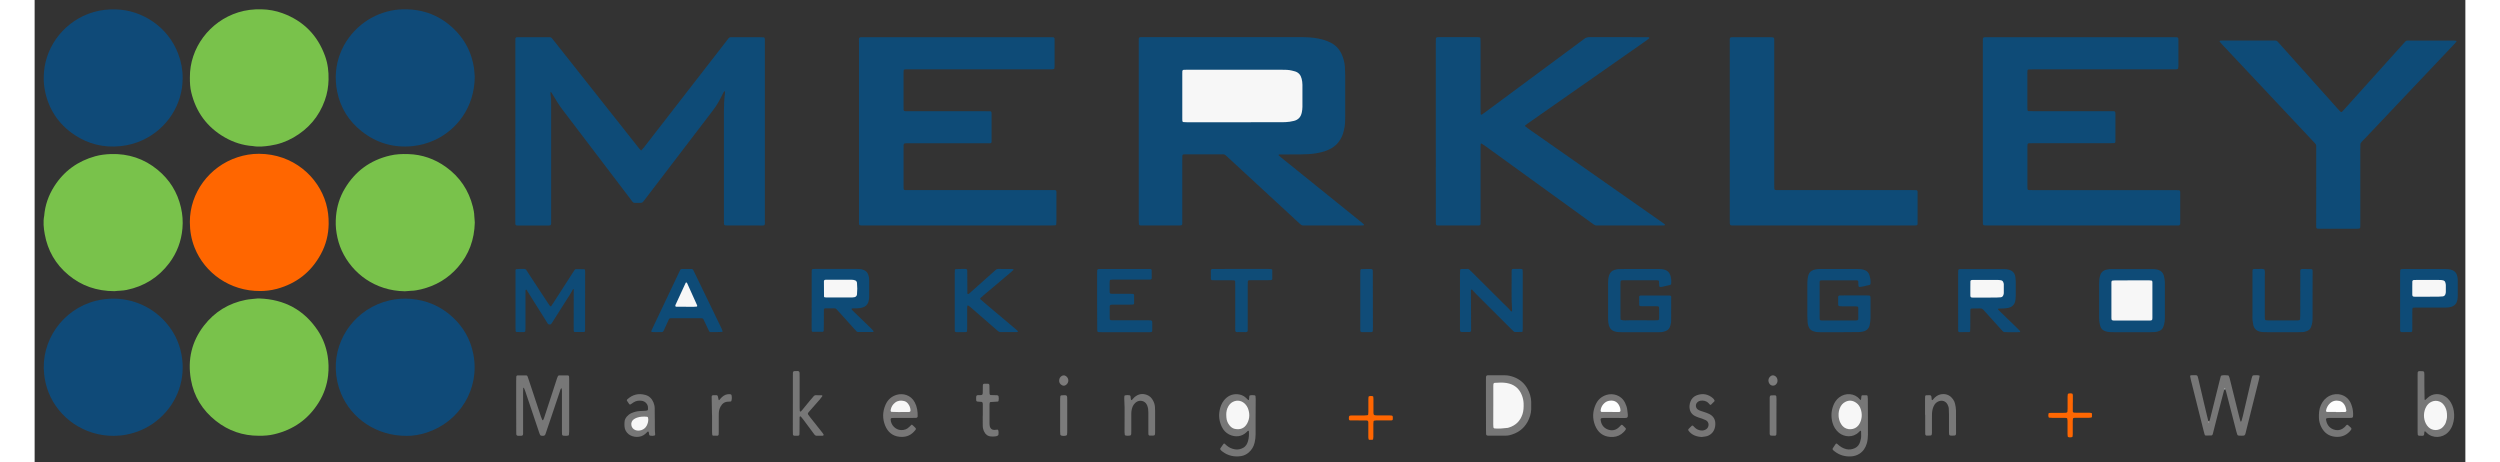 <?xml version="1.0" encoding="utf-8"?>
<!-- Generator: Adobe Illustrator 23.0.3, SVG Export Plug-In . SVG Version: 6.00 Build 0)  -->
<svg version="1.1" id="MMG_x5F_LOGO_x5F_SERVICES_x5F_XL_x5F_FLT_xA0_Image_1_"
	 xmlns="http://www.w3.org/2000/svg" xmlns:xlink="http://www.w3.org/1999/xlink" x="0px" y="0px" viewBox="0 0 4962.9 944.3"
	 width="200" height="37" style="enable-background:new 0 0 4962.9 944.3;" xml:space="preserve">
<rect x="0" y="0" width="4962.9" height="944.3" fill="#333333" stroke="none"/>
<style type="text/css">
	.st0{fill:#0E4B77;}
	.st1{fill:#0F4A78;}
	.st2{fill:#79C24B;}
	.st3{fill:#FF6600;}
	.st4{fill:#777777;}
	.st5{fill:#0F4C77;}
	.st6{fill:#104C78;}
	.st7{fill:#787777;}
	.st8{fill:#787878;}
	.st9{fill:#FF6702;}
	.st10{fill:#FF6601;}
	.st11{fill:#7B7B7B;}
	.st12{fill:#797979;}
	.st13{fill:#7C7C7C;}
	.st14{fill:#7C7B7B;}
	.st15{fill:#CBC1C1;}
	.st16{fill:#C6D1D1;}
	.st17{fill:#F7F7F7;}
	.st18{fill:#FDFEFE;}
	.st19{fill:#FEFEFE;}
</style>
<g>
	<path class="st0" d="M2254.3,268.1c0-60.5,0-120.9,0-181.4c0-11.9-1-10.9,10.8-10.9c106.5,0,213,0,319.5,0
		c12.5,0,24.9,0.6,37.2,3.1c8.2,1.6,16.1,4.1,23.6,7.8c10.9,5.2,18.5,13.5,23.4,24.4c3.6,7.9,5.7,16.3,6.4,25
		c0.4,5.4,0.6,10.9,0.6,16.3c0.1,28.8,0.1,57.6,0,86.4c0,9-0.2,17.9-2.5,26.7c-0.7,2.8-1.4,5.6-2.3,8.3
		c-5.3,14.9-14.9,25.8-29.6,32.1c-8.3,3.6-16.9,5.8-25.8,7.2c-9.8,1.5-19.7,2.1-29.6,2.1c-15-0.1-30.1,0.1-45.1,0.2
		c-0.2,0-0.5,0.2-0.7,0.4c-0.6,0.6-0.5,1.2,0.1,1.6c1.4,1.3,2.8,2.6,4.3,3.8c13.4,10.9,26.9,21.7,40.3,32.5
		c41.1,33.1,82.1,66.3,123.2,99.4c2,1.6,3.9,3.3,5.8,5c0.2,0.2,0.4,0.7,0.3,0.9c-0.3,0.5-0.7,1.2-1.2,1.2c-1.6,0.2-3.2,0.2-4.8,0.2
		c-37.7,0-75.5,0-113.2,0c-8.4,0-7.3,0.6-13.6-5.2c-30.1-27.8-60.2-55.5-90.2-83.3c-18.8-17.4-37.6-34.7-56.4-52.1
		c-1.2-1.1-2.3-2.3-3.6-3.2c-1-0.7-2.2-1.2-3.4-1.4c-1.6-0.3-3.2-0.1-4.8-0.1c-24,0-48,0-72,0c-1.6,0-3.2,0.1-4.8,0.1
		c-1.7,0.1-2.8,1.2-2.9,3.1c-0.1,2.9-0.1,5.8-0.1,8.6c0,40.3,0,80.6,0,120.9c0,2.9,0,5.8,0,8.6c-0.1,2.8-1.2,3.8-4.2,3.9
		c-0.6,0-1.3,0-1.9,0c-25.6,0-51.2,0-76.8,0c-1.3,0-2.6,0.1-3.8-0.3c-0.8-0.3-1.7-1.2-1.8-1.9c-0.3-2.8-0.4-5.7-0.4-8.6
		c0-30.4,0-60.8,0-91.2C2254.3,328.2,2254.3,298.2,2254.3,268.1z"/>
	<path class="st0" d="M981.5,267.8c0-59.8,0-119.7,0-179.5c0-3.2,0.1-6.4,0.1-9.6c0-1,1.4-2.6,2.4-2.6c1.6-0.1,3.2-0.2,4.8-0.2
		c19.8,0,39.7,0,59.5,0c1.3,0,2.6,0,3.8,0.1c1.7,0,3.1,0.9,4.1,2.1c1.3,1.4,2.4,3,3.6,4.5c43.1,54.4,86.1,108.9,129.2,163.3
		c14.9,18.8,29.8,37.7,44.7,56.5c1.2,1.5,2.5,2.9,3.8,4.3c0.5,0.5,1.1,0.5,1.7-0.1c1.7-1.9,3.4-3.8,5-5.8
		c24.5-31.6,49-63.2,73.5-94.8c31.5-40.7,63.1-81.5,94.7-122.1c7-9,4.6-7.9,15.7-7.9c17.6,0,35.2,0,52.8,0c2.6,0,5.1,0,7.7,0.3
		c0.8,0.1,1.8,0.6,2,1.8c0.1,0.9,0.3,1.9,0.3,2.8c0,2.6,0,5.1,0,7.7c0,119.7,0,239.3,0,359c0,14.6,1.9,12.8-12.6,12.8
		c-20.2,0.1-40.3,0-60.5,0c-2.6,0-5.1-0.1-7.7-0.2c-1,0-2.6-1.5-2.6-2.4c-0.1-2.6-0.2-5.1-0.2-7.7c0-21.1,0-42.2,0-63.4
		c0-52.5,0-105,0-157.4c0-12.8,0.4-25.6,2.1-38.3c0.2-1.5,0.1-3.1,0-4.7c0-0.5-0.4-0.5-0.9,0.1c-0.6,0.7-1.5,1.3-1.9,2.1
		c-2,3.7-3.8,7.4-5.7,11.1c-4.7,9.5-10.3,18.4-16.8,26.8c-45.5,59.5-90.8,119-136.3,178.5c-1.6,2-3.2,4-4.7,6.1
		c-1.6,2.3-3.7,3.3-6.5,3.2c-17-0.3-12.2,2.4-22.1-10.5c-45.7-60.1-91.4-120.2-137.1-180.3c-7.4-9.7-13.6-20.1-19.8-30.6
		c-1-1.6-2.1-3.2-3.1-4.8c-0.1-0.2-0.6-0.1-0.9,0c-0.2,0.1-0.4,0.4-0.4,0.6c0,1.6,0,3.2,0.2,4.8c1.1,6.3,1.2,12.7,1.2,19.1
		c0,78.7,0,157.4,0,236.1c0,2.6,0,5.1,0,7.7c-0.1,2.9-1.1,3.9-4.1,4.1c-1.6,0.1-3.2,0.1-4.8,0.1c-18.6,0-37.1,0-55.7,0
		c-1.6,0-3.2,0-4.8-0.1c-2.4-0.1-3.7-1.2-3.7-3.4c-0.1-2.9-0.1-5.8-0.1-8.6c0-44.2,0-88.3,0-132.5
		C981.5,299.8,981.5,283.8,981.5,267.8z"/>
	<path class="st0" d="M1884.2,460.4c-62.4,0-124.8,0-187.2,0c-2.2,0-4.5,0-6.7,0c-6.9-0.1-7.2-0.3-7.2-6.8c0-1.9,0-3.8,0-5.8
		c0-119.7,0-239.3,0-359c0-14.3-2-12.9,12.6-12.9c124.8,0,249.6,0,374.4,0c3.2,0,6.4,0.1,9.6,0.2c1.2,0,2.5,1.3,2.6,2.4
		c0.1,1.3,0.2,2.5,0.2,3.8c0,17.6,0,35.2,0,52.8c0,1.6-0.2,3.2-0.5,4.7c-0.1,0.5-0.8,1-1.3,1.2c-0.9,0.3-1.8,0.5-2.8,0.5
		c-2.9,0.1-5.8,0-8.6,0c-94.1,0-188.1,0-282.2,0c-3.2,0-6.4,0-9.6,0.1c-2.2,0.1-3.3,1.3-3.3,3.7c-0.1,1.6-0.1,3.2-0.1,4.8
		c0,22.7,0,45.4,0,68.2c0,1.9,0.1,3.8,0.1,5.8c0.1,1.7,1.2,2.8,3.1,2.9c3.2,0.1,6.4,0.1,9.6,0.1c51.5,0,103,0,154.5,0
		c3.2,0,6.4,0.1,9.6,0.1c1.3,0,2.5,1.1,2.6,2.3c0.1,1,0.2,1.9,0.2,2.9c0,18.6,0,37.1,0,55.7c0,1,0,2-0.3,2.8
		c-0.2,0.5-0.8,1.2-1.3,1.3c-1.2,0.3-2.5,0.3-3.8,0.3c-6.7,0-13.4,0-20.2,0c-48.3,0-96.6,0-144.9,0c-9.3,0-9.2-0.3-9.2,8.7
		c0,26.2,0,52.5,0,78.7c0,1.9,0.1,3.8,0.2,5.7c0.1,1.2,1.2,2.3,2.5,2.4c1,0.1,1.9,0.1,2.9,0.1c2.9,0,5.8,0,8.6,0
		c95.4,0,190.7,0,286.1,0c13.5,0,11.8-1.7,11.8,11.6c0.1,17.3,0,34.6,0,51.8c0,2.2-0.2,4.4-0.4,6.7c-0.1,1.2-1.1,1.8-1.9,1.8
		c-2.9,0.2-5.7,0.3-8.6,0.3c-27.5,0-55,0-82.6,0C1956.5,460.4,1920.4,460.4,1884.2,460.4z"/>
	<path class="st0" d="M4179.1,460.4c-63,0-126.1,0-189.1,0c-3.2,0-6.4-0.1-9.6-0.3c-1.1,0-2.4-1.4-2.5-2.5c-0.1-2.9-0.2-5.7-0.2-8.6
		c0-28.5,0-56.9,0-85.4c0-91.5,0-183,0-274.5c0-3.2,0-6.4,0.1-9.6c0-2.1,1.5-3.4,3.7-3.5c2.6-0.1,5.1-0.1,7.7-0.1
		c125.4,0,250.8,0,376.2,0c2.9,0,5.8,0.1,8.6,0.2c1.6,0.1,2.8,1.5,2.9,3.2c0.1,1.3,0.1,2.6,0.1,3.8c0,17.3,0,34.6,0,51.8
		c0,1.6-0.2,3.2-0.5,4.7c-0.1,0.5-0.7,1.1-1.2,1.3c-0.9,0.3-1.8,0.6-2.8,0.6c-2.9,0.1-5.8,0.1-8.6,0.1c-94.1,0-188.1,0-282.2,0
		c-3.5,0-7,0.1-10.5,0.2c-1.2,0-2.3,1.3-2.4,2.5c-0.1,1.9-0.2,3.8-0.2,5.7c0,23,0,46.1,0,69.1c0,1.9,0.1,3.8,0.2,5.7
		c0,0.6,1.2,2,1.8,2c3.2,0.1,6.4,0.2,9.6,0.2c49.3,0,98.5,0,147.8,0c5.8,0,11.5,0.1,17.3,0.1c1.6,0,2.9,1.4,3,3.1
		c0.1,1.3,0.1,2.6,0.1,3.8c0,17.3,0,34.6,0,51.8c0,1.3-0.1,2.6-0.1,3.8c-0.1,1.3-1.1,2.5-2.3,2.6c-3.2,0.1-6.4,0.2-9.6,0.2
		c-51.8,0-103.7,0-155.5,0c-3.2,0-6.4,0.1-9.6,0.2c-1.1,0-2.4,1.4-2.4,2.6c-0.1,1.6-0.2,3.2-0.2,4.8c0,26.9,0,53.7,0,80.6
		c0,1.6,0.1,3.2,0.2,4.8c0.1,1.3,1.1,2.5,2.3,2.6c3.2,0.1,6.4,0.2,9.6,0.2c79.3,0,158.7,0,238,0c17.3,0,34.6,0,51.8,0
		c2.6,0,5.1,0.1,7.7,0.2c1.2,0,2.2,1.2,2.3,2.6c0,0.3,0.1,0.6,0.1,0.9c0,21.4,0,42.9,0,64.3c0,0.6,0,1.4-0.3,1.9
		c-0.5,0.8-1.1,1.6-1.8,2c-0.8,0.4-1.9,0.3-2.8,0.3c-2.9,0-5.8,0-8.6,0C4304.5,460.4,4241.8,460.4,4179.1,460.4z"/>
	<path class="st0" d="M2860.8,267.6c0-59.8,0-119.6,0-179.5c0-3.2,0.1-6.4,0.2-9.6c0-0.9,1.6-2.5,2.6-2.5c1.6-0.1,3.2-0.2,4.8-0.2
		c25.6,0,51.2,0,76.8,0c1.6,0,3.2,0,4.8,0.3c0.8,0.2,1.8,0.8,1.9,1.9c0.2,2.9,0.3,5.7,0.3,8.6c0,45.4,0,90.8,0,136.3
		c0,3.2,0.1,6.4,0.1,9.6c0,0.8,0.2,1.3,1,1.4c0.6,0.1,1.4,0.2,1.8-0.1c2.6-1.8,5.2-3.7,7.8-5.6c66.1-48.9,132.1-97.8,198.1-146.7
		c0.8-0.6,1.6-1.1,2.3-1.7c3.5-3.3,7.7-4,12.4-4c38.7,0.1,77.4,0.1,116.1,0.1c1.3,0,2.6,0,3.8,0.2c0.5,0.1,0.9,0.8,1.2,1.3
		c0.1,0.2-0.1,0.7-0.3,0.9c-2.5,1.9-5,3.9-7.6,5.7c-49,34.3-98,68.6-147,102.8c-30.4,21.3-60.8,42.5-91.2,63.8c-2.4,1.7-4.7,3.3-7,5
		c-0.8,0.6-0.9,1.8-0.2,2.4c2.3,1.7,4.5,3.5,6.9,5.2c52.1,36.5,104.3,73,156.4,109.5c38.2,26.8,76.5,53.5,114.7,80.3
		c2.3,1.6,4.6,3.4,6.9,5.1c0.2,0.2,0.4,0.7,0.3,0.9c-0.3,0.5-0.7,1.2-1.1,1.2c-1.6,0.2-3.2,0.2-4.8,0.2c-42.9,0-85.7,0-128.6,0
		c-1.6,0-3.2-0.1-4.8,0c-2.3,0.1-4.4-0.7-6.2-2.1c-1.8-1.3-3.6-2.6-5.4-3.9c-71.5-51.7-143-103.5-214.5-155.2
		c-2.8-2.1-5.8-4-8.7-5.9c-0.8-0.5-2.1,0.1-2.2,1c-0.1,2.9-0.2,5.8-0.2,8.6c0,48.6,0,97.2,0,145.9c0,2.9,0,5.8-0.1,8.6
		c0,1.6-1.4,2.9-3.1,2.9c-1.6,0.1-3.2,0.1-4.8,0.1c-25,0-49.9,0-74.9,0c-1.9,0-3.8-0.1-5.8-0.2c-0.9,0-2.5-1.6-2.5-2.6
		c0-1-0.1-1.9-0.1-2.9c0-2.6,0-5.1,0-7.7C2860.8,387.3,2860.8,327.4,2860.8,267.6z"/>
	<path class="st1" d="M161.5,889.9c-60.3,0.2-112-36.2-132.8-88.1c-4.8-11.9-7.8-24.3-9.2-37.1c-7.9-68.3,37.4-133.3,105.3-150.5
		c50.1-12.7,103.3,2.1,138.9,39.6c18.8,19.7,31,43,36.1,69.7c9.4,49.6-8,97.4-43.5,129.6c-19.9,18-43.1,29.4-69.5,34.4
		C177.9,889.3,169,889.6,161.5,889.9z"/>
	<path class="st1" d="M302.2,159.7c0.1,53.1-31.3,103.1-82,126.5c-14.3,6.6-29.4,10.6-45.1,12.2c-33.7,3.4-64.9-4-93.1-22.6
		c-33.7-22.3-54.2-53.7-61.5-93.4c-2.2-11.9-2.4-24.1-1.3-36.3c4.6-53.9,43.4-105,102-121.7c14.6-4.2,29.5-5.6,44.6-5.2
		c53.8,1.3,106.6,35.6,127.4,90.8C299.3,126,302.4,142.5,302.2,159.7z"/>
	<path class="st2" d="M163,594.5c-36.5-0.2-67.3-10.9-93.9-33c-26.4-21.9-42.5-50-48.5-83.6c-2.2-12.2-3.5-24.7-1.1-37.2
		c1.8-21.8,8.8-41.8,20.5-60.2c19.9-31.3,48.1-51.6,83.8-61.5c10.5-2.9,21.3-4.1,32.2-4.5c35.7-1,67.5,9.5,95,32.1
		c24.5,20.1,40.5,45.7,47.7,76.8c3.3,14.2,4.4,28.5,3.1,42.9c-2.3,26.1-11.1,49.8-26.9,70.8c-22.1,29.3-51.2,47.5-87.2,54.9
		C178.8,593.8,169.9,593.5,163,594.5z"/>
	<path class="st1" d="M898.6,156.9c-0.6,62.7-37,108.7-82.5,129.4c-14.4,6.5-29.4,10.6-45.1,12.1c-38.4,3.7-72.9-6.4-103.1-30.2
		c-26.6-20.9-43.7-48.3-50.3-81.6c-10.7-53.8,10-104.4,49.5-136.3c17.7-14.3,37.8-23.7,60.1-28.5c10.7-2.3,21.5-3,32.4-2.8
		c41.2,1,75.6,16.9,103.3,47.2c18.6,20.4,29.7,44.5,34,71.7C898,144.9,898.1,152,898.6,156.9z"/>
	<path class="st1" d="M760,889.9c-61.7,0.5-112.8-35.2-134.1-85.7c-6.8-16.1-10.4-32.8-11-50.3c-2.2-64.2,41.6-124.5,109.2-140.5
		c14.4-3.4,29-4.4,43.8-3.2c32.7,2.7,61.3,15,85.4,37.2c22.3,20.5,36.6,45.7,42.4,75.6c14,71.2-28.5,138.7-95.5,160.3
		C786.1,887.9,771.6,890.1,760,889.9z"/>
	<path class="st2" d="M755.9,594.7c-60.6-0.9-107.3-36.2-128.8-82.9c-5.2-11.4-8.6-23.3-10.6-35.7c-2-11.8-2.2-23.6-1.1-35.4
		c1.8-19.6,7.6-38.3,17.7-55.3c21.1-35.7,52-58.3,92.4-67.8c12.2-2.9,24.7-3.4,37.2-3c28.3,0.8,54,9.8,76.9,26.2
		c28.4,20.3,46.8,47.7,55.2,81.6c1.5,6.2,2.8,12.5,2.9,18.9c0,2.6,0.4,5.1,0.6,7.6c0.1,1.9,0.4,3.8,0.4,5.7
		c-0.9,34.5-11.8,65.1-34.7,91.2c-20.2,23.1-45.5,37.9-75.3,45c-6.5,1.5-13.1,2.8-19.9,2.9C764.6,594,760.5,594.4,755.9,594.7z"/>
	<path class="st2" d="M317,158.2c-0.7-59.6,40-114.7,98.8-133c15.4-4.8,31.2-6.6,47.3-6.2c14.9,0.3,29.2,2.9,43.1,8
		c42.5,15.6,71.5,44.9,86.8,87.5c5.6,15.5,7.5,31.6,7.1,48.1c-0.3,14.5-2.7,28.6-7.6,42.2c-11.9,33.3-33.5,58.5-64.1,76
		c-14.8,8.5-30.8,14.1-47.7,16.5c-11.7,1.7-23.5,3.1-35.3,0.9c-20.5-1.4-39.5-7.6-57.2-17.7c-36-20.7-58.7-51.5-68.4-91.9
		C317.4,178.7,316.9,168.5,317,158.2z"/>
	<path class="st2" d="M458,889.7c-32.9,0.1-62.3-10.1-88-30.4c-27.3-21.7-44.9-49.7-50.9-84.3c-7.1-40.5,1.4-77.7,26.7-110.3
		c21.8-28.1,50.4-45.6,85.5-52.5c7.9-1.5,15.9-1.8,23.8-2.8c1.3-0.2,2.6-0.1,3.8,0c50.8,1.8,91,23,119.3,65.5
		c10.4,15.6,16.9,32.9,20,51.5c2.2,13.4,2.5,26.8,1,40.1c-2.2,19.6-8.5,38-18.9,54.8c-21.2,34.4-51.7,56-91,65.3
		C479.1,889.1,468.6,889.8,458,889.7z"/>
	<path class="st3" d="M460.9,594.2c-62.1,0.5-113.8-36.9-134.3-88.6c-6.7-16.9-9.7-34.3-9.7-52.5c0-59.2,39.3-113.1,97.5-132.1
		c14.1-4.6,28.6-7,43.4-7c70.1,0.2,121.5,46.9,137.2,101.5c3.9,13.6,5.5,27.5,5.3,41.7c-0.3,21.8-5.5,42.5-15.9,61.6
		c-19.7,36.5-49.8,60.1-89.9,71C482.6,593,470.6,594.2,460.9,594.2z"/>
	<path class="st0" d="M4658.4,380.7c0-25.3,0-50.5,0-75.8c0-2.6,0-5.1-0.1-7.7c0-1.3-0.5-2.5-1.4-3.5c-1.3-1.4-2.6-2.8-3.9-4.2
		c-51.5-54.8-102.9-109.6-154.4-164.3c-10.9-11.7-21.9-23.3-32.9-35c-1.5-1.6-2.9-3.4-4.4-5.1c-0.2-0.2-0.3-0.7-0.2-0.8
		c0.3-0.5,0.7-1.2,1.1-1.3c1.2-0.2,2.5-0.2,3.8-0.2c35.2,0,70.4,0,105.5,0c1.3,0,2.6,0,3.8,0c1.7,0,3.1,0.8,4.2,2
		c1.5,1.6,3,3.3,4.5,5c30.5,34.1,61,68.2,91.5,102.3c9.6,10.7,19.2,21.5,28.8,32.2c1.3,1.4,2.6,2.8,4,4.1c0.5,0.5,2,0.5,2.6-0.1
		c1.1-1.1,2.3-2.3,3.3-3.4c40.4-44.9,80.8-89.9,121.3-134.8c1.5-1.7,3-3.3,4.5-5c1.3-1.6,3-2.3,5.1-2.2c0.6,0,1.3,0,1.9,0
		c31.3,0,62.7,0,94,0c1.2,0,2.4,0.4,3.6,0.6c0.2,0,0.4,0.7,0.3,0.8c-0.9,1.3-1.8,2.6-2.8,3.8c-9.2,9.8-18.4,19.5-27.7,29.3
		c-52.3,55.3-104.7,110.5-157,165.8c-3.1,3.2-6.6,6.1-8.7,10.1c-0.1,4.1-0.3,8.3-0.3,12.4c0,49.3,0,98.5,0,147.8c0,2.6,0,5.1,0,7.7
		c0.1,5.4-0.9,5.8-6.2,5.8c-25.9,0-51.8,0-77.7,0c-1.3,0-2.6-0.1-3.8-0.2c-1.2-0.1-2.2-1.2-2.3-2.6c-0.1-2.9-0.1-5.8-0.1-8.6
		C4658.4,430.6,4658.4,405.6,4658.4,380.7z"/>
	<path class="st0" d="M3652.6,460.4c-59.8,0-119.7,0-179.5,0c-2.9,0-5.8,0-8.6-0.1c-2.1-0.1-3.3-1.4-3.4-3.8
		c-0.1-2.6-0.1-5.1-0.1-7.7c0-120.3,0-240.6,0-360.9c0-12.9-1.7-12,11.7-12c23,0,46.1,0,69.1,0c2.6,0,5.1,0.1,7.6,0.4
		c0.7,0.1,1.6,1,2,1.8c0.4,0.8,0.4,1.9,0.4,2.8c0.1,2.9,0,5.8,0,8.6c0,95,0,190.1,0,285.1c0,3.2,0,6.4,0.1,9.6
		c0.1,2.9,1.1,3.9,4.1,3.9c2.9,0,5.8,0,8.6,0c89.3,0,178.5,0,267.8,0c3.2,0,6.4,0.1,9.6,0.2c1.2,0,2.3,1.2,2.4,2.5
		c0,0.3,0.1,0.6,0.1,1c0,21.4,0,42.9,0,64.3c0,0.6-0.2,1.3-0.2,1.9c-0.1,1.1-0.9,1.7-1.8,2c-0.9,0.3-1.9,0.3-2.8,0.3
		c-2.9,0-5.8,0-8.6,0C3771.6,460.4,3712.1,460.4,3652.6,460.4z"/>
	<path class="st0" d="M3277.3,549.2c12.8,0,25.6,0,38.4,0c4.5,0,8.9,0.3,13.2,1.8c5.2,1.8,8.7,5.3,10.5,10.4c2,5.8,2.5,11.8,2,18
		c-0.1,1.3-1,2.2-2.4,2.5c-5.3,1.2-10.6,2.4-15.9,3.6c-5.4,1.1-6.3,0.5-6.3-4.9c0-2.2-0.1-4.5-0.4-6.7c-0.1-0.5-0.7-1.1-1.3-1.3
		c-0.9-0.3-1.9-0.4-2.8-0.4c-23.3,0-46.7,0-70,0c-0.9,0-1.9,0.1-2.8,0.4c-0.5,0.2-1.3,0.8-1.3,1.3c-0.3,1.9-0.4,3.8-0.4,5.7
		c0,18.2,0,36.5,0,54.7c0,18.2-0.1,18.5,1.2,18.8c5.9,1.8,12,0.7,18,0.8c16.6,0.2,33.3,0.1,49.9,0.1c2.2,0,4.5,0,6.7-0.1
		c1.8-0.1,3.1-1.3,3.1-2.9c0.1-3.5,0.1-7,0.1-10.5c0-3.8,0-7.7-0.1-11.5c-0.1-2.3-0.6-3.6-3.3-3.7c-2.2-0.1-4.5-0.1-6.7-0.1
		c-7.7,0-15.3,0-23,0c-1.9,0-3.9,0-5.7-0.3c-0.7-0.1-1.9-1.1-1.9-1.8c-0.2-5.7-0.1-11.5-0.1-17.2c0-1.2,1.2-2.3,2.5-2.4
		c0.6,0,1.3-0.1,1.9-0.1c18.9,0,37.7,0,56.6,0c0.6,0,1.3,0.1,1.9,0.1c1.2,0.1,2.5,1.2,2.5,2.4c0,16.6,0.1,33.2-0.1,49.9
		c0,3.4-1.1,6.9-2,10.3c-1.4,4.9-4.8,8.3-9.6,10c-3.3,1.2-6.7,2.1-10.3,2.1c-2.6,0-5.1,0.1-7.7,0.1c-23,0-46,0-69.1,0
		c-3.2,0-6.4,0-9.6-0.3c-12.3-1.1-17.8-6.2-19.8-18.3c-0.5-3.1-0.6-6.4-0.6-9.6c0-24.3,0-48.6,0-72.9c0-5.1,0.5-10.2,2.1-15.1
		c1.8-5.6,5.3-9.3,11-11c2.8-0.9,5.5-1.6,8.4-1.6c3.8-0.1,7.7-0.2,11.5-0.2C3256.2,549.1,3266.8,549.2,3277.3,549.2
		C3277.3,549.2,3277.3,549.2,3277.3,549.2z"/>
	<path class="st0" d="M3683.6,678.3c-11.5,0-23,0-34.5,0c-2.9,0-5.8-0.1-8.6-0.2c-3.2,0-6.3-0.9-9.3-2c-4.5-1.6-7.6-4.6-9.2-9.1
		c-1-2.7-1.9-5.4-2-8.4c-0.2-4.2-0.5-8.3-0.6-12.5c-0.1-21.4-0.1-42.9,0-64.3c0-4.5,0.1-9,0.7-13.4c1.8-13.4,7.3-17,19.1-18.9
		c2.5-0.4,5.1-0.3,7.7-0.3c24.6,0,49.2,0,73.9,0c4.8,0,9.5,0.2,14.2,1.7c6.1,1.9,9.9,5.8,11.5,11.8c1.5,5.2,2.4,10.6,1.9,16.1
		c-0.1,1.7-0.9,2.8-2.9,3.2c-6.5,1.4-13,3.4-19.7,3.9c-0.7,0.1-2-1-2-1.7c-0.1-1.3-0.1-2.6-0.2-3.8c-0.1-1.9-0.1-3.8-0.2-5.7
		c-0.1-1.1-1.3-2.2-2.6-2.3c-1-0.1-1.9-0.1-2.9-0.1c-22.7,0-45.4,0-68.1,0c-1,0-1.9,0.1-2.9,0.2c-1.2,0.1-2.2,1.2-2.3,2.6
		c0,0.6-0.1,1.3-0.1,1.9c0,24,0,48,0,72c0,1,0.1,1.9,0.2,2.9c0.1,1.2,1.3,2.2,2.6,2.3c0.6,0,1.3,0.1,1.9,0.1c23,0,46,0,69.1,0
		c1,0,1.9,0,2.9-0.3c0.9-0.2,1.7-0.7,2-1.8c0.1-0.3,0.2-0.6,0.2-0.9c0-7.7,0-15.3,0-23c0-1.3-1.2-2.5-2.3-2.6
		c-1.9-0.1-3.8-0.3-5.7-0.3c-8.3,0-16.6,0-24.9,0c-1.9,0-3.8-0.1-5.7-0.3c-1.1-0.1-2.4-1.4-2.4-2.6c0-5.4,0-10.9,0-16.3
		c0-1.6,1.4-2.9,3.1-2.9c3.2-0.1,6.4-0.1,9.6-0.1c15,0,30.1,0,45.1,0c1.9,0,3.8,0.1,5.7,0.2c1.1,0.1,2.2,1.3,2.3,2.6
		c0.1,1,0.2,1.9,0.2,2.9c0,13.4,0,26.9,0,40.3c0,4.8-0.7,9.6-1.7,14.2c-1.5,6.8-5.5,11.3-12.4,13.2c-3.4,1-6.9,1.4-10.4,1.4
		c-6.7,0.1-13.4,0.1-20.1,0.1S3690.3,678.3,3683.6,678.3z"/>
	<path class="st0" d="M4283,549.3c13.1,0,26.2,0,39.3,0c4.5,0,8.9,0.3,13.3,1.6c6.1,1.8,9.9,5.8,11.6,11.7c1.1,3.7,1.5,7.5,2,11.3
		c0.2,1.6,0.2,3.2,0.2,4.8c0,23.3,0,46.7,0,70c0,4.8-0.5,9.6-1.7,14.2c-0.6,2.1-1.4,4.3-2.3,6.2c-1.5,3-3.9,5.1-6.9,6.4
		c-2.9,1.3-6,2.3-9.2,2.4c-3.2,0.1-6.4,0.2-9.6,0.3c-24.9,0-49.9,0-74.8,0c-2.9,0-5.8-0.1-8.6-0.2c-2.9-0.1-5.7-0.9-8.4-1.7
		c-5.3-1.7-8.8-5.2-10.4-10.4c-1-3.3-1.6-6.8-2.1-10.3c-0.3-2.2-0.3-4.5-0.3-6.7c0-23.3,0-46.7,0-70c0-5.1,0.4-10.2,1.7-15.2
		c1.8-6.8,5.8-11.1,12.6-13c4.1-1.1,8.2-1.4,12.3-1.4c10.5,0,21.1,0,31.6,0C4276.6,549.3,4279.8,549.3,4283,549.3
		C4283,549.3,4283,549.3,4283,549.3z"/>
	<path class="st0" d="M3927.3,613.3c0-17.9,0-35.8,0-53.7c0-2.6,0.1-5.1,0.2-7.7c0-1.2,1.2-2.3,2.5-2.4c0.6,0,1.3-0.1,1.9-0.1
		c30.1,0,60.1,0,90.2,0c3.2,0,6.3,0.5,9.4,1.4c7.7,2.3,11.6,7.5,12.7,15.1c0.4,2.8,0.6,5.7,0.7,8.6c0.1,9.9,0.1,19.8,0,29.7
		c0,2.6-0.3,5.1-0.5,7.7c-0.8,7.5-5,14.7-14.7,16.7c-3.5,0.7-6.9,1.1-10.4,1.2c-3.2,0-6.4,0.2-9.6,0.3c-0.2,0-0.5,0.3-0.7,0.5
		c-0.5,0.6-0.4,1.2,0.2,1.7c2,2,4,4.1,6.1,6.1c10.8,10.5,21.6,20.9,32.4,31.4c2.1,2,4.1,4,6,6.1c0.3,0.3,0.1,1.1,0.1,1.7
		c0,0.2-0.5,0.4-0.7,0.4c-1.3,0.1-2.5,0.2-3.8,0.2c-7,0-14.1,0.1-21.1,0c-9.4-0.1-7.1,0.9-13.8-6.3c-2.4-2.6-4.7-5.2-7.1-7.8
		c-9.4-10.5-18.9-20.9-28.3-31.4c-1.8-2.1-3.9-3-6.7-3c-5.8,0.2-11.5,0.1-17.3,0.2c-1.7,0-2.8,1.2-2.8,3.1
		c-0.1,11.8-0.1,23.7-0.1,35.5c0,2.6,0,5.1-0.3,7.7c-0.1,0.9-0.9,1.8-1.9,1.8c-6.7,0.1-13.4,0.1-20.1,0.1c-1.2,0-2.4-1.2-2.4-2.4
		c-0.1-2.6-0.1-5.1-0.1-7.7C3927.3,649.7,3927.3,631.5,3927.3,613.3z"/>
	<path class="st0" d="M1586.5,613.4c0-17.9,0-35.8,0-53.7c0-2.6,0.1-5.1,0.1-7.7c0.1-1.7,1.3-2.7,3.1-2.8c1.6-0.1,3.2-0.1,4.8-0.1
		c27.5,0,55,0,82.4,0c2.2,0,4.5,0.1,6.7,0.1c1.3,0.1,2.6,0.1,3.8,0.4c9.7,2.3,14,6,16,16.5c0.4,2.2,0.4,4.5,0.5,6.7
		c0,10.9,0.1,21.7,0,32.6c0,3.8-0.4,7.6-1.7,11.3c-2.1,6-6.2,9.6-12.1,11.2c-3.7,1-7.5,1.7-11.4,1.6c-2.9-0.1-5.8,0-8.6,0.1
		c-1.4,0-2.4,0.6-2.1,1.3c0.2,0.5,0.3,1.2,0.7,1.6c1.8,1.9,3.6,3.7,5.4,5.4c11.7,11.4,23.4,22.7,35.1,34c1.4,1.3,2.5,2.8,3.8,4.3
		c0.1,0.1-0.1,0.7-0.3,0.8c-0.4,0.3-1,0.8-1.5,0.8c-9.9,0.1-19.8,0.1-29.7,0.1c-1.3,0-2.5-0.4-3.4-1.4c-1.8-1.8-3.5-3.7-5.2-5.6
		c-9.8-10.9-19.7-21.8-29.5-32.8c-2.1-2.4-4.3-4.7-6.5-7c-0.9-1-2-1.5-3.4-1.6c-6.4,0-12.8,0-19.2,0c-1.8,0-2.8,1.1-2.9,3.1
		c-0.1,10.5-0.1,21.1-0.1,31.6c0,3.8,0,7.7-0.3,11.5c0,0.7-1.2,1.8-1.8,1.8c-7,0.1-14,0.2-21,0c-0.7,0-1.6-1-1.6-2.1
		c0-2.9-0.2-5.7-0.2-8.6C1586.5,649.1,1586.5,631.3,1586.5,613.4z"/>
	<path class="st0" d="M1123.9,613.9c0,17.9,0,35.8,0,53.7c0,2.6-0.1,5.1-0.1,7.7c0,1.3-1.1,2.6-2.2,2.6c-6.4,0-12.8,0-19.2-0.1
		c-0.5,0-1.1-0.7-1.4-1.2c-0.3-0.5-0.3-1.2-0.3-1.9c0-2.9-0.1-5.8-0.1-8.6c0-24.9,0.1-49.9,0.1-74.8c0-0.9-0.2-1.3-1-1.1
		c-0.2,0.1-0.5,0.3-0.6,0.5c-3.9,7.7-8.8,14.8-13.4,22.1c-8.9,14-17.8,28.1-26.7,42.1c-1.4,2.2-2.7,4.3-4.2,6.4
		c-1.3,1.9-5.3,1.7-6.8-0.2c-0.4-0.5-0.7-1-1.1-1.6c-14.1-22.5-28.2-44.9-42.3-67.4c-0.4-0.6-0.9-1-1.5-0.6c-0.4,0.3-0.8,1-0.8,1.5
		c-0.1,2.9-0.1,5.8-0.1,8.6c0,22.7,0,45.4,0,68.1c0,2.2-0.2,4.4-0.4,6.6c-0.1,0.5-0.7,1-1.2,1.3c-0.5,0.3-1.2,0.4-1.8,0.4
		c-4.8,0-9.6,0-14.4-0.1c-1.2,0-2.4-1.2-2.4-2.4c-0.1-2.9-0.2-5.7-0.2-8.6c0-35.5,0-71,0-106.5c0-2.6,0-5.1,0-7.7
		c0-0.6,0-1.3,0.3-1.9c0.3-0.5,0.8-1.3,1.3-1.3c2.2-0.3,4.5-0.4,6.7-0.4c15.1,0.3,10.6-2.3,18.9,10.2c13.4,20.2,26.7,40.6,40,60.9
		c1,1.6,2.2,3.1,3.3,4.7c0.6,0.7,1.9,0.8,2.4,0.1c1.4-2.1,2.9-4.2,4.3-6.4c13-20.2,25.9-40.3,38.9-60.5c1.6-2.4,3.1-4.8,4.8-7.1
		c0.5-0.7,1.5-1.5,2.3-1.5c5.7-0.1,11.5-0.1,17.2,0.1c0.6,0,1.5,1.3,1.6,2c0.3,2.5,0.2,5.1,0.2,7.7
		C1123.9,577.5,1123.9,595.7,1123.9,613.9z"/>
	<path class="st0" d="M3038.3,614.1c0,18.9,0,37.7,0,56.6c0,1.9-0.1,3.8-0.3,5.7c-0.1,0.5-0.8,1.3-1.2,1.3
		c-4.8,0.1-9.6,0.2-14.4,0.2c-0.9,0-1.8-0.6-2.5-1.2c-1.5-1.2-2.8-2.6-4.2-4c-24.2-24.2-48.5-48.3-72.7-72.5
		c-2.5-2.5-4.8-5.1-7.2-7.7c-0.6-0.7-1.2-1.6-2.3-1.3c-1.3,0.3-1,1.4-1,2.3c0.1,26.2,0.3,52.4,0.4,78.6c0,0.6,0,1.3,0,1.9
		c-0.1,3-0.9,3.9-4,3.9c-4.8,0-9.6,0.1-14.4,0c-3.4,0-4.2-1-4.3-4.8c0-3.8,0-7.7,0-11.5c0-34.2,0-68.4,0-102.6c0-2.6,0-5.1,0.3-7.7
		c0.1-0.8,0.6-1.9,1.8-2c4.8-0.1,9.6-0.2,14.3-0.2c0.8,0,1.8,0.6,2.5,1.2c2.1,1.9,4.2,4,6.2,6c21.5,21.4,43.1,42.8,64.6,64.3
		c4.8,4.7,9.9,9.1,14,14.5c0.3,0.4,1.1,0.5,1.7,0.7c0.8,0.3,1.1-0.4,1-2.1c-2-26.8-0.6-53.7-1-80.5c0-0.3,0-0.6,0.1-1
		c0.1-1.8,1.2-3.1,2.9-3.1c5.1-0.1,10.2-0.1,15.3-0.1c1,0,1.9,0.1,2.8,0.3c0.5,0.2,1.2,0.8,1.3,1.3c0.2,1.9,0.3,3.8,0.3,5.7
		C3038.3,575.7,3038.3,594.9,3038.3,614.1z"/>
	<path class="st0" d="M2169.3,613.5c0-17.6,0-35.2,0-52.7c0-2.9,0.1-5.7,0.2-8.6c0.1-1.7,1.3-2.8,3.1-2.9c1.9-0.1,3.8-0.1,5.8-0.1
		c31.3,0,62.6,0,94,0c1.9,0,3.8,0.1,5.7,0.1c1.2,0,2.6,1.3,2.6,2.4c0,5.4,0.1,10.9,0.1,16.3c0,1.6-1.4,2.7-3.2,2.8
		c-2.6,0.1-5.1,0.1-7.7,0.1c-20.8,0-41.6,0-62.3,0c-2.2,0-4.5,0-6.7,0c-5.6,0.1-6,0.4-6,6c0,6.1,0,12.1,0,18.2
		c0,4.2,0.5,4.7,5.2,4.7c10.5,0,21.1,0,31.6,0c3.5,0,7,0.1,10.5,0.2c1.3,0,2.6,1.2,2.6,2.3c0,5.7,0,11.5,0,17.2
		c0,1.1-1.3,2.2-2.6,2.3c-2.2,0.1-4.5,0.2-6.7,0.2c-10.9,0-21.7,0-32.6,0c-1.9,0-3.9,0-5.7,0.3c-0.7,0.1-1.4,1.1-2,1.7
		c-0.2,0.2-0.2,0.6-0.2,0.9c0,8.6,0,17.3,0,25.9c0,1.8,1.2,2.9,3,3c1,0.1,1.9,0.1,2.9,0.1c2.2,0,4.5,0,6.7,0c20.8,0,41.6,0,62.3,0
		c2.6,0,5.1,0,7.7,0.1c3.8,0.1,4,1.3,4.2,3.9c0.1,1,0.1,1.9,0.1,2.9c0,4.5,0,8.9,0,13.4c0,3.1-0.9,3.9-4,4c-1.6,0-3.2,0-4.8,0
		c-31.6,0-63.3,0-94.9,0c-1.9,0-3.8,0-5.8-0.1c-1.7-0.1-2.8-1.3-2.8-3.2c-0.1-2.9-0.1-5.7-0.1-8.6
		C2169.3,648.6,2169.3,631,2169.3,613.5z"/>
	<path class="st0" d="M4829.7,613.7c0-18.9,0-37.7,0-56.6c0-1.9,0-3.8,0.3-5.7c0.1-0.9,0.9-1.7,2-1.8c1.3-0.1,2.5-0.3,3.8-0.3
		c28.8,0,57.6,0,86.4,0c4.2,0,8.2,0.3,12.3,1.6c7.3,2.3,11,7.4,12.2,14.5c0.5,2.8,0.7,5.7,0.7,8.6c0.1,9.6,0.1,19.2,0,28.8
		c0,3.2-0.2,6.4-0.8,9.5c-1.4,7.1-5.4,12-12.7,14.2c-3.7,1.1-7.5,1.5-11.4,1.5c-9.6,0-19.2,0-28.8,0c-11.2,0-22.4,0-33.6,0
		c-1,0-1.9,0.1-2.9,0.2c-1.2,0.1-2.4,1.2-2.5,2.4c-0.1,2.9-0.2,5.8-0.2,8.6c0,11.2,0,22.4,0,33.6c0,1-0.1,1.9-0.1,2.9
		c-0.1,1.2-1.2,2.3-2.5,2.3c-5.8,0.1-11.5,0.2-17.3,0.1c-4.3,0-4.9-0.7-4.9-5C4829.7,653.4,4829.7,633.6,4829.7,613.7L4829.7,613.7z
		"/>
	<path class="st0" d="M1878.6,613.6c0-18.6,0-37.1,0-55.7c0-2.2,0-4.5,0.3-6.7c0.1-0.8,0.8-1.7,2-1.8c4.2-0.1,8.3-0.3,12.5-0.3
		c12.1,0,10.7-1.2,10.8,10.7c0.1,13.1,0.1,26.2,0.2,39.3c0,0.5,0.7,1,1.1,1.4c0.2,0.1,0.6,0.1,0.9-0.1c0.6-0.3,1.1-0.6,1.6-1
		c1.5-1.2,2.9-2.5,4.3-3.8c15.3-13.6,30.6-27.2,45.9-40.9c1.4-1.3,2.9-2.5,4.3-3.8c1.2-1.2,2.6-1.8,4.3-1.8
		c10.2,0,20.5,0.1,30.7,0.2c0.4,0,0.8,0.8,1.1,1.2c0.1,0.1-0.1,0.6-0.3,0.8c-2.1,1.9-4.2,3.9-6.4,5.7
		c-17.8,15.1-35.7,30.1-53.6,45.2c-2.4,2.1-4.8,4.2-7.2,6.3c-0.7,0.6-0.7,1.9,0,2.5c2.6,2.3,5.2,4.7,7.9,7
		c21,17.7,42.1,35.4,63.1,53.2c1.7,1.4,3.3,3,5,4.4c0.6,0.5,0.8,1.1,0.2,1.7c-0.2,0.2-0.4,0.4-0.7,0.5c-0.3,0.1-0.6,0.2-0.9,0.2
		c-11.2,0-22.4,0-33.6,0c-2.1,0-3.7-0.8-5.2-2.1c-2.9-2.5-5.8-5-8.7-7.5c-16.2-14.1-32.3-28.2-48.5-42.2c-1.2-1-2.5-1.9-3.9-2.6
		c-0.3-0.2-1.4,0.4-1.5,0.8c-0.2,1.6-0.3,3.2-0.3,4.8c0,13.4,0,26.9,0,40.3c0,2.2-0.1,4.5-0.3,6.7c-0.1,1.1-1.1,1.7-1.9,1.8
		c-5.4,0.2-10.9,0.2-16.3,0.2c-6.9,0-6.9-0.1-6.9-6.9C1878.6,652,1878.6,632.8,1878.6,613.6z"/>
	<path class="st0" d="M4650.9,604.2c0,14.7,0,29.4,0,44.1c0,5.1-0.2,10.2-1.7,15.2c-0.5,1.5-0.9,3-1.5,4.5c-1.5,3.8-4.4,6.3-8,7.8
		c-3,1.2-6,2.2-9.3,2.2c-2.9,0-5.8,0.2-8.6,0.2c-21.4,0-42.8,0-64.2,0c-2.2,0-4.5,0-6.7-0.1c-1.6-0.1-3.2-0.1-4.8-0.4
		c-8.7-1.4-14.7-5.9-16.4-15.1c-0.6-3.1-1.1-6.3-1.4-9.5c-0.3-2.9-0.1-5.7-0.1-8.6c0-28.1,0-56.3,0-84.4c0-2.6,0-5.1,0.1-7.7
		c0-1.9,1.1-3.1,2.8-3.1c2.6-0.1,5.1-0.3,7.7-0.1c4.7,0.4,9.5-1.4,14,1.2c1.3,4.4,0.6,8.9,0.6,13.3c0.1,27.8,0,55.6,0,83.4
		c0,6.2,0.1,7.1,6.9,7.1c19.5,0,39,0,58.5,0c1.6,0,3.2,0,4.7-0.4c0.8-0.2,1.8-1.1,1.9-1.8c0.3-2.5,0.4-5.1,0.4-7.6
		c0-27.2-0.1-54.3,0.1-81.5c0.1-16.1-2.5-13.4,13.5-13.6c2.6,0,5.1,0,7.7,0c3,0.1,3.9,1,3.9,4c0.1,2.6,0,5.1,0,7.7
		C4650.9,575.5,4650.9,589.9,4650.9,604.2L4650.9,604.2z"/>
	<path class="st0" d="M1391.6,678c-3.8,0-7.7,0-11.5,0c-1.4,0-2.5-0.6-3.1-1.9c-2.5-5.2-4.9-10.4-7.4-15.6c-1.4-2.9-2.7-5.8-4.1-8.7
		c-0.6-1.1-1.7-1.9-3.1-2c-1.3-0.1-2.6-0.1-3.8-0.1c-18.9,0-37.8,0-56.6,0c-1,0-1.9,0-2.9,0c-2.1,0-3.6,0.8-4.5,2.9
		c-2.5,5.5-5,11.1-7.5,16.6c-1.1,2.3-2.1,4.6-3.3,6.9c-0.6,1.2-1.7,1.9-3.1,1.9c-4.2,0-8.3,0.1-12.5,0.1c-2.6,0-5.1-0.1-7.7-0.2
		c-0.8,0-1.7-1.3-1.4-2c0.8-1.8,1.5-3.5,2.3-5.3c18.4-38.7,36.7-77.4,55.1-116.1c0.5-1.2,1.2-2.3,1.7-3.4c0.6-1.3,1.8-1.9,3.1-1.9
		c6.7-0.1,13.4,0,20.1,0c1.3,0,2.4,0.6,3.1,1.8c1,2,2.1,4,3,6c18.2,37.7,36.5,75.4,54.7,113.1c1,2,1.8,4.1,2.5,6.2
		c0.1,0.3-0.6,1.3-0.9,1.3c-4.1,0.2-8.3,0.4-12.4,0.5C1391.6,678.2,1391.6,678.1,1391.6,678z"/>
	<path class="st4" d="M983.2,827.8c0-16.6,0-33.2,0-49.9c0-2.9,0.1-5.7,0.2-8.6c0.1-1.7,1.3-2.9,3.1-2.9c5.7,0,11.5,0,17.2,0.1
		c1.4,0,2.4,0.9,2.8,2.2c2,5.7,3.9,11.5,5.8,17.2c7.1,21.5,14.2,43.1,21.4,64.6c0.8,2.4,1.8,4.7,2.8,7.1c0.1,0.2,0.5,0.2,0.8,0.3
		c0.3,0,0.8,0,0.9-0.1c0.7-1.4,1.4-2.8,1.9-4.3c5.6-17,11.1-34,16.7-51c3.3-10,6.5-20,9.8-30.1c0.5-1.5,1.2-2.9,1.8-4.4
		c0.4-1.1,1.4-1.4,2.3-1.5c6.1-0.1,12.1,0,18.2,0c1.1,0,2.3,1.3,2.3,2.6c0.1,1.9,0.2,3.8,0.2,5.7c0,35.5,0,71,0,106.5
		c0,2.2-0.2,4.4-0.5,6.6c-0.1,0.5-0.7,1.2-1.3,1.3c-3.4,0.9-7,0.7-10.5,0.3c-1-0.1-2.3-1.6-2.3-2.7c-0.1-2.2-0.2-4.5-0.2-6.7
		c0-13.1,0-26.2,0-39.3c0-14.4,0-28.8,0-43.2c0-1.6-0.4-3.1-0.7-4.7c-0.1-0.6-0.4-0.4-0.9,0.2c-1.6,1.7-1.9,3.9-2.6,6
		c-5.9,17.5-11.8,35.1-17.7,52.7c-3.9,11.5-7.8,23-11.7,34.5c-0.9,2.5-2.3,3.5-5.1,3.5c-1.3,0-2.6,0-3.8-0.3
		c-0.8-0.2-1.8-0.9-2.1-1.6c-1-2-1.7-4.1-2.4-6.3c-9.5-28.1-18.9-56.3-28.4-84.4c-0.6-1.8-1.4-3.5-2.2-5.3c-0.1-0.2-0.5-0.3-0.8-0.2
		c-0.2,0-0.6,0.2-0.6,0.3c-0.1,2.9-0.3,5.7-0.3,8.6c0,25.6,0,51.2,0,76.7c0,2.9-0.1,5.8,0,8.6c0,3.3-1.9,3.8-4.3,3.9
		c-1.9,0.1-3.8,0-5.8,0c-2.4-0.1-3.7-1.2-3.8-3.4c-0.1-2.6-0.1-5.1-0.1-7.7C983.2,861.7,983.2,844.7,983.2,827.8z"/>
	<path class="st4" d="M4439.9,860.5c0.5-1.2,1-2.4,1.4-3.6c6.6-26.3,13.1-52.7,19.7-79c0.8-3.1,1.5-6.2,2.4-9.3
		c0.2-0.8,1.1-1.8,1.8-2c4.4-0.8,8.9-0.7,13.3-0.1c0.5,0.1,1.2,0.6,1.4,1.1c0.7,1.8,1.5,3.5,1.9,5.4c6.5,26.3,13,52.7,19.6,79
		c0.7,2.8,1.5,5.5,2.3,8.3c0.1,0.2,0.5,0.6,0.5,0.5c0.5-0.3,1.4-0.6,1.5-1c1-3.3,2-6.7,2.8-10.1c6-25.5,11.9-51,17.8-76.5
		c0.4-1.6,0.9-3.1,1.4-4.6c0.4-1.3,1.3-2.3,2.7-2.3c3.8-0.2,7.6-0.6,11.4,0.3c0.8,0.2,1.2,0.6,1,1.4c-0.5,2.8-1,5.6-1.7,8.4
		c-8.8,35.3-17.7,70.6-26.5,105.9c-0.2,0.6-0.2,1.3-0.4,1.9c-1.3,4.8-2.1,5.4-7.4,5.4c-2.2,0-4.5-0.1-6.7-0.2
		c-1.4-0.1-2.4-0.8-2.9-2.1c-0.7-1.8-1.3-3.6-1.7-5.5c-7.1-27.5-14.1-55-21.2-82.5c-0.4-1.5-1.1-3-1.6-4.5c-1.3-0.7-1.1-1.8-1-3
		c-0.3,1.1-0.1,2.3-1,3.2c-3.9,14.8-7.8,29.6-11.6,44.4c-3.9,15.1-7.8,30.3-11.6,45.4c-0.2,0.9-0.4,2-0.9,2.7
		c-0.5,0.7-1.4,1.6-2.2,1.6c-3.8,0.2-7.6,0.2-11.4,0.1c-1.4,0-2.3-1-2.6-2.4c-0.7-2.8-1.5-5.5-2.2-8.3c-8.6-34.3-17.2-68.7-25.8-103
		c-0.6-2.5-1-5-1.5-7.5c-0.2-0.8,0.8-1.8,1.7-1.8c2.2-0.1,4.5-0.2,6.7-0.2c6.1,0,6.6-0.1,8.1,6.6c4.1,18.3,8.6,36.6,12.9,54.9
		c2.6,10.9,5.2,21.7,7.8,32.6c0.9,0.9,0.8,2.1,0.7,3.3C4438.9,862.5,4438.7,861.2,4439.9,860.5z"/>
	<path class="st5" d="M2464.6,549.1c17.9,0,35.8,0,53.8,0c2.2,0,4.5,0.1,6.7,0.4c0.7,0.1,1.8,1.2,1.8,1.9c0.1,6.1,0.1,12.1,0,18.2
		c0,1.1-1.3,2.3-2.6,2.3c-2.2,0.1-4.5,0.2-6.7,0.2c-10.6,0-21.1,0-31.7,0c-1.9,0-3.8,0-5.8,0.1c-2,0.1-3.1,1-3.1,2.8
		c-0.1,2.9-0.2,5.8-0.2,8.6c0,27.2,0.1,54.4,0,81.6c0,14.9,1.8,12.8-12.6,12.8c-14.8,0-12.9,2-12.9-12.4c-0.1-27.5,0-55,0-82.5
		c0-2.9-0.2-5.7-0.2-8.6c0-1.1-1-1.9-1.8-2c-1.9-0.3-3.8-0.3-5.7-0.3c-10.9,0-21.8,0-32.6,0c-2.2,0-4.5-0.1-6.7-0.1
		c-1.3,0-2.6-1.2-2.7-2.3c-0.1-6.1-0.1-12.1-0.1-18.2c0-1,1.5-2.2,2.7-2.3c2.6-0.1,5.1-0.1,7.7-0.1
		C2429.4,549.1,2447,549.1,2464.6,549.1z"/>
	<path class="st4" d="M2963.2,828.2c0-17.6,0-35.2,0-52.8c0-1.9,0-3.8,0.1-5.8c0.1-2.1,1.4-3.3,3.7-3.4c0.3,0,0.6,0,1,0
		c11.2,0,22.4,0,33.6,0c6.5,0,12.7,1.5,18.7,3.7c12.1,4.6,21.4,12.5,27.7,23.9c4.5,8.3,7.3,17,7.6,26.5c0.1,5.1,0.1,10.2,0,15.3
		c-0.3,9.1-3.1,17.6-7.4,25.6c-8.2,15-21.1,23.6-37.4,27.5c-2.8,0.7-5.7,0.8-8.6,0.8c-11.5,0.1-23,0.1-34.5,0
		c-0.6,0-1.3-0.2-1.9-0.3c-1.1-0.1-2.2-1.4-2.3-2.7c-0.1-2.9-0.2-5.8-0.2-8.6C2963.2,861.5,2963.2,844.9,2963.2,828.2z"/>
	<path class="st4" d="M2492.9,852.1c0,11.5,0,23,0,34.5c0,5.8-0.7,11.5-2,17.1c-1.9,8-5.8,14.8-12.1,20.2c-4.5,3.8-9.7,6.4-15.4,7.3
		c-14.2,2.2-27.3-0.7-38.8-9.7c-1.3-1-2.5-2.1-3.4-3.3c-0.5-0.6-0.8-2-0.4-2.6c2.1-3.2,4.3-6.3,6.6-9.4c0.6-0.8,1.7-0.9,2.5-0.2
		c1.4,1.3,2.8,2.6,4.2,3.9c4.8,4,10.3,6.4,16.4,7.5c5.9,1.1,11.4-0.1,16.7-2.9c5.8-3,8.7-8.3,10.3-14.3c1.8-6.5,2.2-13.2,1.6-20
		c0-0.2-0.3-0.6-0.5-0.6c-0.6,0-1.3-0.1-1.7,0.2c-1,0.8-1.8,1.8-2.7,2.7c-9.6,9.4-23.2,10.7-35.5,4.5c-6.8-3.5-11.7-8.9-14.9-15.7
		c-4.9-10.4-6.6-21.2-4.5-32.6c1.4-7.7,3.9-14.9,8.8-21c7-8.8,16.1-13.5,27.5-12.8c6.5,0.4,12.5,2.6,17.4,7.2
		c1.6,1.5,3.2,3.2,4.8,4.7c0.2,0.1,0.6,0,0.9-0.1c0.2-0.1,0.6-0.3,0.6-0.5c0.3-2.5,0.5-5.1,0.8-7.6c0.1-0.5,0.7-1.2,1.2-1.3
		c3.1-0.8,6.3-0.6,9.5-0.2c1.1,0.1,1.8,1,1.9,1.8c0.3,1.9,0.4,3.8,0.4,5.7C2492.9,827.1,2492.9,839.6,2492.9,852.1
		C2492.9,852.1,2492.9,852.1,2492.9,852.1z"/>
	<path class="st4" d="M3743.1,853.7c0,11.2,0,22.4,0,33.6c0,6.1-0.6,12.1-2.3,18c-2.6,8.9-7.3,16.3-15.3,21.3
		c-4.7,2.9-9.8,4.6-15.3,5.1c-13.4,1.2-25.3-2.2-35.8-10.6c-0.8-0.6-1.5-1.3-2.2-1.9c-1.4-1.3-1.7-2.7-0.7-4.2
		c1.6-2.4,3.1-4.8,4.8-7.2c2-2.8,2.6-3,5.1-0.6c5,4.7,10.6,8.1,17.3,9.8c6.2,1.5,12.1,0.6,17.7-2c5.6-2.6,9-7.1,10.7-12.9
		c1.2-4,2.3-8,2.2-12.2c-0.1-3.2-0.1-6.4-0.2-9.6c0-0.2-0.3-0.7-0.4-0.7c-0.6,0-1.3-0.1-1.7,0.2c-1,0.8-1.8,1.8-2.7,2.7
		c-11.6,11.5-29.3,10.1-40.3,1.2c-7-5.7-11.2-13-13.5-21.6c-3-11.4-2.4-22.8,1.8-33.9c2.5-6.7,6.4-12.4,12.2-16.9
		c12.6-9.7,31.3-8.8,41.5,3.6c0.6,0.7,1.4,1.2,2.1,1.7c0.2,0.1,0.8,0,0.8-0.1c0.3-2.5,0.6-5,0.9-7.6c0.1-1.1,1.1-1.8,1.9-1.8
		c2.9-0.2,5.7-0.1,8.6-0.1c0.3,0,0.7,0,0.9,0.2c0.5,0.4,1.2,0.9,1.2,1.4c0.3,1.9,0.4,3.8,0.5,5.7c0,0.6,0,1.3,0,1.9
		C3743.1,828.7,3743.1,841.2,3743.1,853.7C3743.1,853.7,3743.1,853.7,3743.1,853.7z"/>
	<path class="st4" d="M4879.2,788c0.1,9.3,0.3,18.5,0.4,27.8c0,0.2,0.3,0.5,0.6,0.6c0.3,0.1,0.7,0.3,0.9,0.2
		c1.4-1.3,2.8-2.6,4.2-3.9c10.3-10.2,25.2-10,36.3-3.2c3.6,2.2,6.6,5,9.1,8.4c4.6,6.3,7.4,13.3,8.6,21.1c1.5,9.7,0.8,19.1-2.4,28.4
		c-2,5.8-5.1,11-9.5,15.4c-11.5,11.8-31.6,12.7-43.2,1c-0.9-0.9-1.7-1.9-2.8-2.7c-0.4-0.3-1.2-0.3-1.8-0.2c-0.1,0-0.3,0.5-0.4,0.8
		c-0.2,1.6-0.3,3.2-0.4,4.8c-0.2,2.2-1.4,3.3-3.8,3.3c-2.2,0-4.5-0.1-6.7-0.2c-1.3-0.1-2.5-1.2-2.6-2.3c-0.1-1.6-0.3-3.2-0.3-4.8
		c0-39.3,0-78.7,0-118c0-1.3,0-2.6,0.1-3.8c0.1-1.6,1.5-2.9,3.2-3c2.5,0,5.1,0.1,7.6,0.2c1.2,0.1,2.5,1.4,2.6,2.4
		c0.1,1.6,0.3,3.2,0.3,4.8c0,7.7,0,15.3,0,23C4879.3,788,4879.2,788,4879.2,788z"/>
	<path class="st6" d="M2706.6,613.6c0-18.2,0-36.4,0-54.6c0-2.6,0-5.1,0.3-7.6c0.1-0.8,0.7-1.8,1.9-1.9c4.1-0.1,8.3-0.3,12.4-0.3
		c12,0,11-1.1,11,10.5c0.1,36.1,0.2,72.2,0.2,108.2c0,2.6-0.1,5.1-0.2,7.7c0,1.2-1.3,2.3-2.5,2.4c-0.3,0-0.6,0.1-0.9,0.1
		c-6.4,0-12.8,0-19.2,0c-1.7,0-2.9-1.3-2.9-3.1c-0.1-2.6-0.1-5.1-0.1-7.7C2706.6,649.4,2706.6,631.5,2706.6,613.6z"/>
	<path class="st4" d="M1548.1,823.4c0-18.2,0-36.4,0-54.7c0-2.6,0-5.1,0.1-7.7c0-1.7,1.3-3.2,2.9-3.3c2.2-0.1,4.5-0.2,6.7-0.2
		c2.7,0.1,3.9,1.4,4,4.2c0.1,2.6,0.1,5.1,0.1,7.7c0,21.1,0,42.2,0,63.3c0,2.2,0.1,4.5,0.3,6.7c0,0.2,0.4,0.4,0.6,0.6
		c0.6,0.5,1.2,0.5,1.7,0c0.9-0.9,1.8-1.8,2.6-2.8c5.5-6.7,10.9-13.3,16.4-20c2.4-3,4.9-5.9,7.5-8.7c0.8-0.8,2.2-1.5,3.3-1.6
		c4.5-0.1,8.9,0,13.4,0.2c0.3,0,0.8,1.2,0.7,1.5c-1.6,2.3-3.3,4.7-5.2,6.9c-6.3,7.2-12.7,14.4-19,21.6c-1.5,1.7-2.9,3.4-4.4,5.1
		c-1.2,1.5-1.4,3-0.4,4.4c1.3,1.8,2.6,3.6,4,5.4c8.3,10.5,16.7,21,25,31.5c1,1.2,1.8,2.6,2.6,4c0.2,0.3-0.3,1.2-0.7,1.6
		c-0.5,0.4-1.2,0.5-1.8,0.5c-3.8,0.1-7.7,0.1-11.5,0.1c-2,0-3.6-0.8-4.9-2.5c-7.6-10.3-15.2-20.5-22.9-30.8c-1.5-2-3.1-4-4.8-5.9
		c-0.3-0.3-1.2-0.4-1.7-0.2c-0.4,0.2-0.9,0.9-0.9,1.4c-0.1,9.3-0.1,18.5-0.1,27.8c0,2.6-0.1,5.1-0.2,7.7c-0.1,1.2-1.3,2.3-2.5,2.4
		c-2.5,0.1-5.1,0.1-7.7,0.1c-1.7,0-3.1-1.3-3.1-2.9c-0.1-2.9-0.2-5.7-0.2-8.6C1548.1,859.8,1548.1,841.6,1548.1,823.4z"/>
	<path class="st7" d="M1774.9,853.3c-6.7,0-13.4,0-20.1,0c-1.6,0-3.2,0.1-4.8,0.2c-1.1,0.1-2.4,1.5-2.3,2.6
		c0.3,11.6,9.9,21.5,21.1,22c6.8,0.3,12.5-1.8,17.2-6.7c1.3-1.4,2.7-2.7,4.1-4c0.6-0.5,1.2-0.4,1.7,0.1c1,0.8,2,1.6,2.9,2.5
		c5.8,5.6,6.4,5.3,0,12c-7.9,8.2-17.8,10.9-28.8,9.8c-14.5-1.5-24-9.8-29.4-22.9c-5.8-14.3-5.3-28.8,0.9-42.8
		c4.5-10.1,12.2-17,23-20.1c11.9-3.4,28.4-0.1,36.6,15.5c4.7,9,6.2,18.7,5.9,28.7c-0.1,1.5-1.5,2.9-3.2,3
		c-6.1,0.1-12.1,0.1-18.2,0.1C1779.3,853.3,1777.1,853.3,1774.9,853.3z"/>
	<path class="st7" d="M3224,853.3c-6.7,0-13.4,0-20.1,0c-1.6,0-3.2,0.2-4.7,0.4c-0.6,0.1-1.9,1.4-1.9,2c0,0.3-0.1,0.6,0,1
		c0.9,9.4,5.5,16.5,14.2,20c7.5,3,15.1,2.4,21.7-3c2.2-1.8,4.1-4,6.1-6c0.6-0.6,1.9-0.6,2.6,0.1c2.1,2,4.2,3.9,6.2,6
		c1,1,1,2.3,0.3,3.5c-2.3,3.5-5.3,6.4-8.7,8.9c-6.8,4.9-14.6,6.5-22.7,5.9c-15.3-1.1-25.4-9.6-31-23.5c-5.6-14-5.1-28.2,0.9-42
		c4.4-10.2,11.9-17.1,22.7-20.4c11.9-3.6,29.6-0.5,37.8,16.6c2.2,4.6,3.9,9.4,4.4,14.6c0.4,4.1,1.3,8.2,1,12.4
		c-0.2,2.1-1.5,3.4-3.7,3.5c-1,0.1-1.9,0.1-2.9,0.1c-1.9,0-3.8,0-5.8,0C3234.9,853.3,3229.4,853.3,3224,853.3z"/>
	<path class="st4" d="M4705.8,853.3c-7,0-14,0-21.1,0c-1.6,0-3.1,0.3-4.7,0.5c-0.7,0.1-1.7,1.5-1.7,2.1c1.2,9.6,5.7,17,14.8,20.7
		c6.4,2.6,13.1,2.3,19.3-1.5c3-1.9,5.5-4.3,7.7-7.1c0.8-1,2.2-1,3.3,0c1,0.8,2,1.6,2.9,2.5c4.9,4.4,5.6,4.9,0.2,10.7
		c-8,8.5-18,11.7-29.5,10.6c-12.8-1.3-22-7.9-27.9-19.2c-3.1-6-5-12.4-5.2-19.2c-0.3-9,0.2-17.8,4-26.3c3.8-8.5,9.5-14.9,18-19.1
		c14.2-7,35.6-3.3,43.7,16.7c2.5,6.3,4,12.7,4.1,19.6c0.1,9,0.2,9-8.8,9C4718.6,853.3,4712.2,853.3,4705.8,853.3
		C4705.8,853.3,4705.8,853.3,4705.8,853.3z"/>
	<path class="st4" d="M1266.3,860.9c0.2,7.8-0.4,17.1,0.7,26.4c0.1,0.7-0.9,1.9-1.6,2.1c-2.8,0.7-5.7,0.6-8.6,0.1
		c-0.9-0.2-1.8-0.7-2-1.7c-0.4-1.9-0.5-3.8-1-5.7c-0.1-0.4-0.8-0.8-1.3-1.1c-0.2-0.1-0.6,0.1-0.9,0.3c-1.6,1.5-3.2,3.1-4.8,4.6
		c-9.4,8.5-24.9,7.7-33.8,0.8c-5-3.9-8-9.1-8.6-15.5c-0.3-3.2-0.2-6.4,0-9.6c0.2-4.3,2-8,4.8-11.2c2.6-2.9,5.6-5.3,9.1-6.8
		c5.3-2.4,10.8-3.9,16.6-4.3c4.5-0.3,8.9-0.4,13.4-0.7c0.9-0.1,1.9-0.3,2.7-0.7c0.5-0.2,1.1-0.9,1.2-1.4c0.1-2.2,0.3-4.5-0.1-6.6
		c-1.3-6.2-6.3-10.7-12.6-11.6c-5.9-0.8-11.5-0.1-16.6,3.2c-1.9,1.2-3.7,2.5-5.5,3.8c-1.1,0.8-2.8,0.7-3.4-0.2
		c-1.7-2.3-3.3-4.7-4.8-7.1c-0.2-0.4,0-1.2,0.2-1.7c0.1-0.3,0.3-0.6,0.5-0.8c10.7-9.9,23.1-13.1,37.2-9.1
		c7.9,2.2,13.2,7.6,16.3,15.1c1.6,3.8,2.6,7.9,2.6,12.1c0,4.5,0.1,9,0.1,13.4C1266.3,851.2,1266.3,855.3,1266.3,860.9z"/>
	<path class="st8" d="M3859.7,847.1c0-11.2,0-22.4,0-33.5c0-1.6,0-3.2,0.3-4.8c0.2-0.9,0.8-1.7,2-1.8c2.5-0.1,5.1-0.1,7.6-0.1
		c1.5,0,2.9,1.4,3.1,3.1c0.2,1.9,0.4,3.8,0.6,5.7c0.1,0.8,0.5,1.2,1.1,1.1c0.3,0,0.7-0.1,0.9-0.3c1.5-1.6,2.8-3.5,4.5-5
		c4.9-4.5,10.6-7,17.4-6.9c8.3,0.1,14.7,3.8,19.5,10.4c2.1,2.9,3.6,6.1,4.3,9.5c0.9,4.4,1.8,8.8,1.9,13.2c0.2,15.6,0.1,31.3,0.1,47
		c0,0.6-0.1,1.3-0.2,1.9c-0.1,1.2-1.3,2.5-2.4,2.6c-1.9,0.1-3.8,0.3-5.7,0.3c-5.2,0-6.1-0.8-6.1-6.1c0-12.1,0-24.3,0-36.4
		c0-4.1-0.3-8.3-0.4-12.4c-0.1-3.3-1.3-6.2-2.8-9.1c-3.4-6.3-10.5-8.8-17.2-6.4c-4.1,1.5-7.2,3.9-9.5,7.7
		c-3.2,5.3-4.4,11.2-4.8,17.4c-0.2,2.9-0.1,5.7-0.1,8.6c0,9.6,0,19.2,0,28.7c0,1.9,0,3.8-0.4,5.7c-0.1,0.7-1.1,1.8-1.8,1.9
		c-2.8,0.3-5.7,0.3-8.6,0.3c-1.6,0-2.8-1.4-2.9-3.2c-0.1-3.8-0.1-7.7-0.1-11.5c0-9.3,0-18.5,0-27.8
		C3859.8,847.1,3859.8,847.1,3859.7,847.1z"/>
	<path class="st4" d="M2225.4,847.8c0-5.4,0.1-10.9,0-16.3c-0.1-6.1-0.5-12.1-0.7-18.2c0-1.6,0-3.2,0.3-4.8c0.1-0.5,0.8-1.1,1.3-1.3
		c3.1-0.7,6.4-0.7,9.5-0.1c0.7,0.1,1.6,1.2,1.7,2c0.4,2.2,0.5,4.4,0.8,6.6c0.1,0.5,0.7,0.9,1.2,1.2c0.2,0.1,0.7,0,0.8-0.2
		c1.7-1.8,3.3-3.9,5.2-5.6c7.6-6.7,16.3-8.4,25.8-4.7c5.6,2.2,9.6,6.3,12.3,11.6c2.1,4,3.5,8.2,3.8,12.8c0.2,2.5,0.3,5.1,0.3,7.7
		c0,14.7,0,29.4,0,44.1c0,1.6,0,3.2-0.4,4.8c-0.2,0.7-1.2,1.8-1.9,1.8c-2.8,0.3-5.7,0.3-8.6,0.2c-1.6,0-2.8-1.4-2.8-3.2
		c-0.1-2.9-0.1-5.7-0.1-8.6c0-11.8,0-23.6,0-35.5c0-4.8-0.4-9.6-2.3-14.1c-1.5-3.7-3.8-6.6-7.5-8.3c-5.7-2.6-12.1-1.5-16.9,2.9
		c-5,4.6-7,10.6-7.8,17.1c-0.4,2.8-0.3,5.7-0.3,8.6c0,10.5,0,21.1,0,31.6c0,2.2-0.1,4.5-0.2,6.7c-0.1,1.2-1.2,2.5-2.3,2.7
		c-3.2,0.5-6.4,0.6-9.5-0.2c-0.5-0.1-1.2-0.8-1.3-1.3c-0.3-1.9-0.5-3.8-0.5-5.7C2225.4,870.8,2225.4,859.3,2225.4,847.8z"/>
	<path class="st7" d="M3403.7,892.2c-10.8-0.6-20.1-3.9-26.9-12.7c-0.7-0.9-0.8-2.8,0-3.6c2.2-2.3,4.5-4.5,6.8-6.7
		c0.7-0.6,1.7-0.5,2.5,0.2c1.4,1.3,2.7,2.8,4.1,4.1c3.4,3.2,7.5,4.8,12,5.4c3.9,0.5,7.7-0.5,10.9-2.7c6.2-4.3,6.5-14.5-1.1-18.3
		c-2.6-1.3-5.2-2.3-7.9-3.3c-2.1-0.8-4.3-1.2-6.4-2c-2.7-1-5.4-2-7.9-3.3c-8.3-4.4-11.4-11.8-11-20.7c0.1-3.1,1-6.4,2.2-9.3
		c2.4-5.9,6.8-10.1,12.7-12.3c12.1-4.4,23.2-2.4,33,6.1c1.2,1,2,2.4,2.9,3.8c0.5,0.8,0.6,1.9-0.2,2.7c-2.2,2.3-4.5,4.5-6.7,6.7
		c-0.7,0.6-1.8,0.5-2.5-0.3c-0.9-0.9-1.7-1.9-2.6-2.9c-4.7-4.8-10.4-5.9-16.7-4.9c-2.3,0.4-4.2,1.4-5.9,3c-4.9,4.5-4,12.3,1.7,15.5
		c3.6,2.1,7.7,3.1,11.6,4.4c3.6,1.2,7.3,2.4,10.7,4.1c9,4.4,13,11.9,12.5,21.8c-0.6,12.2-7.1,20.1-16.7,23.4
		c-1.2,0.4-2.5,0.6-3.7,0.8C3408.6,891.6,3406,891.9,3403.7,892.2z"/>
	<path class="st8" d="M1935.9,847.1c0-7,0-14,0-21.1c0-1-0.1-1.9-0.2-2.9c-0.1-1.2-1.2-2.5-2.4-2.6c-1.6-0.1-3.2-0.2-4.8-0.3
		c-6-0.2-6.2-0.5-6.2-6.8c0-1,0-1.9,0.1-2.9c0.1-2.4,1.1-3.6,3.4-3.7c1.9-0.1,3.8-0.1,5.7-0.1c3.5-0.2,4.2-1,4.3-4.8
		c0.1-5.1,0.1-10.2,0.2-15.3c0-1.9,1.2-3.1,2.9-3.1c2.5-0.1,5.1-0.1,7.6,0c1.7,0,2.8,1.3,2.9,3.2c0.1,4.8,0.1,9.6,0.2,14.4
		c0,1.3,0,2.6,0.4,3.8c0.2,0.8,0.9,1.7,2,1.7c3.5,0.1,7,0.2,10.5,0.3c1.3,0,2.6,0,3.8,0.4c0.8,0.3,1.7,1.1,1.8,1.9
		c0.6,3.1,0.6,6.3-0.1,9.5c-0.1,0.5-0.9,1.2-1.4,1.2c-2.5,0.3-5.1,0.3-7.6,0.5c-2.5,0.1-5.1,0.2-7.6,0.5c-0.5,0.1-1.1,0.7-1.3,1.3
		c-0.3,0.9-0.5,1.9-0.5,2.8c0,13.4,0,26.8,0,40.2c0,1.9,0.3,3.8,0.7,5.7c1.1,4.4,4.5,7,9.1,6.9c2.2-0.1,4.4-0.5,6.6-0.6
		c0.4,0,1.2,0.6,1.3,1.1c1.1,3.1,0.9,6.3,0.5,9.4c-0.1,0.5-0.6,1.2-1.1,1.5c-1.4,0.7-2.9,1.6-4.4,1.7c-3.2,0.3-6.4,0.6-9.5,0.3
		c-6.6-0.5-11.4-4-14.2-10c-1.8-3.8-2.8-7.8-2.8-12c0-6.1,0-12.1-0.1-18.2C1935.9,849.6,1935.9,848.3,1935.9,847.1
		C1935.9,847.1,1935.9,847.1,1935.9,847.1z"/>
	<path class="st9" d="M4161.4,821.7c0,6.1,0,12.1,0,18.2c0,1.3,1.2,2.5,2.4,2.6c1.9,0.1,3.8,0.2,5.7,0.2c8.6,0,17.3,0,25.9,0
		c1.3,0,2.5,0.2,3.8,0.5c0.5,0.1,1.2,0.8,1.3,1.3c0.1,2.2,0.1,4.4,0,6.7c0,0.5-0.8,1.2-1.3,1.3c-1.6,0.3-3.2,0.4-4.7,0.5
		c-9.3,0-18.6,0-27.8,0c-1.3,0-2.5,0.1-3.8,0.5c-0.5,0.1-1.1,0.8-1.2,1.3c-0.3,1.6-0.4,3.2-0.4,4.8c0,9,0,17.9,0,26.9
		c0,1.6-0.1,3.2-0.4,4.7c-0.1,0.5-0.7,1.2-1.2,1.3c-2.5,0.6-5.1,0.8-7.5-0.1c-0.5-0.2-1.1-0.8-1.2-1.3c-0.3-1.6-0.4-3.2-0.4-4.7
		c0-9,0-17.9,0-26.9c0-1.6-0.2-3.2-0.5-4.7c-0.1-0.5-0.8-1.1-1.3-1.3c-1.2-0.3-2.5-0.4-3.8-0.4c-8.6,0-17.3,0-25.9,0
		c-1.9,0-3.8-0.1-5.7-0.3c-0.5-0.1-1.4-0.6-1.5-1c-0.8-2.5-0.7-5-0.1-7.5c0.1-0.5,0.9-1,1.4-1.1c1.6-0.2,3.2-0.3,4.8-0.3
		c8,0,16,0,24,0c1.9,0,3.8-0.1,5.8-0.2c1.2-0.1,2.5-1.2,2.6-2.4c0.1-1.9,0.3-3.8,0.3-5.7c0-8.3,0-16.6,0-24.9c0-1.6,0.1-3.2,0.4-4.7
		c0.1-0.5,0.7-1.2,1.2-1.4c2.5-0.8,5-0.7,7.5-0.1c0.5,0.1,1.1,0.7,1.3,1.3c0.3,0.9,0.4,1.9,0.4,2.8c0,4.8,0,9.6,0,14.4
		C4161.2,821.7,4161.3,821.7,4161.4,821.7z"/>
	<path class="st10" d="M2703.4,858.4c-5.8,0-11.5,0-17.3,0c-1.7,0-2.8-1.3-2.8-3.1c0-0.6,0-1.3,0-1.9c0-4.2,0.9-5.1,5-5.1
		c9-0.1,17.9,0,26.9-0.1c1.9,0,3.8-0.1,5.7-0.4c0.9-0.1,1.8-0.7,1.9-1.8c0.2-1.6,0.3-3.2,0.3-4.8c0-8.6,0-17.3,0-25.9
		c0-1.6,0.1-3.2,0.3-4.8c0.1-0.5,0.6-1.3,1.1-1.5c2.5-0.8,5-0.7,7.5-0.1c0.5,0.1,1.1,0.9,1.2,1.4c0.2,1.6,0.3,3.2,0.3,4.8
		c0,8.6,0,17.3,0,25.9c0,1.6,0,3.2,0.4,4.7c0.2,0.8,1,1.7,1.8,1.9c1.5,0.4,3.1,0.5,4.7,0.5c8.3,0,16.6,0,24.9,0
		c1.9,0,3.8,0.1,5.7,0.4c0.7,0.1,1.8,1.1,1.9,1.8c0.3,1.9,0.1,3.8,0.1,5.7c0,1.2-1.2,2.3-2.6,2.3c-2.6,0.1-5.1,0.1-7.7,0.1
		c-8,0-16,0-24,0c-1.3,0-2.6,0.2-3.8,0.5c-0.5,0.1-1.1,0.8-1.2,1.3c-0.3,1.6-0.4,3.2-0.4,4.8c0,9,0,17.9,0,26.9
		c0,1.6-0.2,3.2-0.5,4.7c-0.1,0.5-0.8,1.3-1.3,1.3c-2.2,0.1-4.5,0.1-6.7,0c-0.5,0-1.2-0.7-1.3-1.2c-0.3-1.2-0.5-2.5-0.5-3.8
		c0-7.7,0-15.4,0-23c0-2.6,0-5.1,0-7.7c-0.1-2.4-1.2-3.7-3.3-3.7c-5.4,0-10.9,0-16.3,0C2703.4,858.6,2703.4,858.5,2703.4,858.4z"/>
	<path class="st8" d="M1383,847.4c-0.2-12.5-0.5-24.9-0.7-37.4c0-1.7,1.2-3.1,2.9-3.1c2.2-0.1,4.5,0,6.7,0c1.9,0,2.7,0.8,3.2,2.9
		c0.5,2.2,0.9,4.4,1.4,6.5c0.1,0.3,0.3,0.7,0.6,0.7c0.2,0.1,0.7-0.1,0.9-0.3c1.7-1.9,3.2-4,5.1-5.7c4.9-4.6,10.6-7,17.5-6
		c0.8,0.1,2.1,0.8,2.2,1.5c1,4.1,0.9,8.2-0.3,12.2c-0.1,0.5-0.9,1-1.4,1.1c-1.6,0.2-3.2,0.3-4.7,0.3c-7.5,0-12.6,3.8-16,10.2
		c-2.1,4-3.3,8.3-3.5,12.8c-0.1,2.6-0.1,5.1-0.1,7.7c0,10.2,0,20.4,0,30.7c0,1.9-0.1,3.8-0.2,5.7c-0.1,1.1-1.4,2.4-2.6,2.4
		c-2.9,0-5.7,0-8.6-0.1c-1.1,0-1.8-1-1.9-1.8c-0.3-1.9-0.4-3.8-0.4-5.7c0-11.5,0-23,0-34.5C1382.8,847.4,1382.9,847.4,1383,847.4z"
		/>
	<path class="st11" d="M2093.8,848c0-11.1,0-22.3,0-33.4c0-1.9,0.1-3.8,0.4-5.7c0.1-0.5,0.7-1,1.2-1.4c0.2-0.2,0.6-0.3,0.9-0.3
		c11.9-0.7,12.1-1.4,12,10.4c-0.1,20.7,0,41.4,0,62.1c0,2.5,0,5.1-0.4,7.6c-0.1,0.7-1.1,1.8-1.8,2c-3.4,0.9-6.9,1-10.3-0.1
		c-0.7-0.2-1.6-1.3-1.7-2c-0.3-2.2-0.3-4.4-0.3-6.7C2093.8,869.7,2093.8,858.8,2093.8,848z"/>
	<path class="st12" d="M3556.3,848.8c0,11.2,0,22.4,0,33.6c0,1.6-0.1,3.2-0.2,4.8c-0.1,1-1.5,2.4-2.6,2.4c-2.9,0-5.7,0-8.6-0.2
		c-0.7-0.1-1.7-1-2-1.7c-0.4-1.2-0.4-2.5-0.4-3.8c0-23.7,0-47.3,0-71c0-1.3,0.1-2.6,0.5-3.8c0.3-0.8,1.2-1.7,1.9-1.8
		c2.9-0.2,5.7-0.2,8.6-0.2c1.3,0,2.5,1.2,2.6,2.4c0.1,1.9,0.3,3.8,0.3,5.7C3556.3,826.4,3556.3,837.6,3556.3,848.8z"/>
	<path class="st13" d="M3558.5,777.5c0,2-0.5,3.8-1.6,5.4c-1.9,2.9-4.4,4.6-7.9,4.5c-3.6-0.1-6-2.1-7.6-5
		c-2.8-5.2-1.4-11.1,3.2-14.5c2.6-1.9,5.4-2,8.2-0.6C3556.5,769.1,3558.6,772.9,3558.5,777.5z"/>
	<path class="st14" d="M2091.8,777.7c0-4.7,1.7-7.9,5.3-10.1c2.7-1.6,5.5-1.6,8.1,0c6.9,4.3,7.2,13.8,0.4,18.4
		c-2.6,1.8-5.4,2-8.1,0.5C2093.8,784.6,2091.9,781.3,2091.8,777.7z"/>
	<path class="st15" d="M4439.9,860.5c-0.1,0.6-0.1,1.2-0.2,1.7c-0.1,0.2-0.5,0.6-0.5,0.6c-0.4-0.2-1-0.4-1.1-0.8
		c-0.2-0.5,0-1.1,0-1.7C4438.6,860.4,4439.2,860.5,4439.9,860.5z"/>
	<path class="st16" d="M4470.6,795.2c0-0.6-0.1-1.2,0.1-1.8c0.1-0.4,0.7-0.6,1.1-0.8c0.1,0,0.5,0.3,0.6,0.6c0.2,0.6,0.2,1.2,0.3,1.8
		C4471.9,795.1,4471.2,795.1,4470.6,795.2z"/>
	<path class="st17" d="M2450.6,249.6c-32.6,0-65.2,0-97.9,0c-2.5,0-5.1-0.2-7.6-0.4c-0.5,0-1.1-0.7-1.4-1.2
		c-0.3-0.5-0.4-1.2-0.4-1.9c-0.1-1.3-0.1-2.6-0.1-3.8c0-30.7,0-61.4,0-92.1c0-1.6,0.1-3.2,0.1-4.8c0.1-1.7,1.3-2.8,3.1-2.9
		c2.2-0.1,4.5-0.1,6.7-0.1c64.3,0,128.6,0,192.9,0c7,0,14.1,0,21,1.7c2.2,0.5,4.3,1.1,6.5,1.7c7.4,2.3,11.6,7.6,13.4,15
		c1,4,1.6,8.1,1.6,12.3c-0.1,15,0,30.1,0,45.1c0,3.9-0.5,7.6-1.3,11.4c-1.8,9-6.9,14.9-15.9,17.2c-5.9,1.5-11.9,2.4-18,2.6
		c-3.5,0.1-7,0.1-10.6,0.1C2512,249.6,2481.3,249.6,2450.6,249.6z"/>
	<path class="st17" d="M4282.3,572.4c11.8,0,23.6,0,35.4,0c1.6,0,3.2,0.2,4.7,0.5c0.5,0.1,1.1,0.8,1.2,1.4c0.3,0.9,0.3,1.9,0.3,2.8
		c0,23.9,0,47.9,0,71.8c0,1-0.1,1.9-0.2,2.9c-0.1,1.1-1.4,2.3-2.6,2.4c-0.6,0.1-1.3,0.2-1.9,0.2c-24.9,0-49.8,0-74.7,0
		c-0.9,0-1.9-0.3-2.7-0.6c-0.5-0.2-1-0.8-1.2-1.3c-0.3-0.9-0.4-1.9-0.4-2.8c0-24.3,0-48.5,0-72.8c0-0.9,0.1-1.9,0.5-2.8
		c0.2-0.5,0.8-1.1,1.4-1.2c1.6-0.3,3.2-0.4,4.8-0.4C4258.7,572.4,4270.5,572.4,4282.3,572.4z"/>
	<path class="st17" d="M3983.8,607.6c-6.7,0-13.4,0-20.2,0c-2.2,0-4.5,0-6.7,0c-3.8-0.1-4.6-0.9-4.7-4.4c-0.1-5.8,0-11.5,0-17.3
		c0-3.8,0.1-7.7,0.1-11.5c0-1.3,1.2-2.5,2.3-2.6c0.9-0.1,1.9-0.3,2.8-0.3c16.6,0,33.3-0.1,49.9,0c2.5,0,5.1,0.4,7.6,0.8
		c2.4,0.4,3.9,2,4.7,4.3c0.4,1.2,0.9,2.5,0.9,3.7c0.1,6.1,0.1,12.2,0,18.2c0,1.2-0.4,2.5-0.8,3.7c-0.8,2.6-2.5,4.5-5.4,4.8
		c-2.9,0.3-5.7,0.5-8.6,0.5C3998.5,607.7,3991.1,607.6,3983.8,607.6z"/>
	<path class="st17" d="M1642.6,607.4c-8.6,0-17.3,0-25.9,0c-1.3,0-2.6-0.1-3.8-0.4c-0.5-0.1-1.2-0.9-1.2-1.4
		c-0.1-10.5-0.1-21.1-0.2-31.6c0-1.6,1.4-2.7,3.3-2.8c2.2-0.1,4.5-0.1,6.7-0.1c14.4,0,28.8,0,43.2,0c3.5,0,7.1,0,10.4,1.3
		c1.9,0.7,3.2,2.1,3.7,4.1c0.1,0.3,0.2,0.6,0.2,0.9c0.8,8,0.8,16,0,23.9c-0.3,3-2.7,5.2-5.7,5.6c-1.3,0.2-2.5,0.3-3.8,0.4
		c-1.9,0.1-3.8,0.1-5.8,0.1C1656.7,607.4,1649.6,607.4,1642.6,607.4C1642.6,607.4,1642.6,607.4,1642.6,607.4z"/>
	<path class="st17" d="M4886,605.8c-6.7,0-13.4,0-20.1,0c-2.2,0-4.5,0-6.7,0c-3.7-0.1-4.6-0.9-4.7-4.4c-0.1-5.4,0-10.8,0-16.2
		c0-3.5,0-7,0.1-10.5c0-1.6,1.4-2.9,3.1-3c1.9-0.1,3.8-0.1,5.7-0.1c14.7,0,29.3,0,44,0c3.5,0,7-0.1,10.4,0.9c2,0.6,3.4,1.8,4,3.7
		c0.6,1.8,1.1,3.7,1.2,5.6c0.2,4.8,0.1,9.6,0,14.3c0,1.3-0.3,2.5-0.6,3.7c-0.8,3.1-2.6,5.1-5.9,5.4c-2.8,0.3-5.7,0.5-8.6,0.5
		C4900.7,605.8,4893.4,605.8,4886,605.8z"/>
	<path class="st17" d="M1330.1,626.3c-6.7,0-13.4,0-20.1,0c-1.3,0-2.2-1.4-1.8-2.7c0.1-0.3,0.1-0.6,0.2-0.9
		c6.9-15,13.9-30.1,20.8-45.1c0.2-0.5,0.9-1.1,1.2-1c0.5,0.1,1,0.6,1.5,1.1c0.2,0.2,0.4,0.5,0.5,0.8c6.7,14.8,13.3,29.6,20,44.4
		c0.2,0.6,0.5,1.2,0.4,1.8c-0.1,0.5-0.5,1.3-0.9,1.3c-2.2,0.2-4.4,0.4-6.6,0.4c-5.1,0-10.2,0-15.3,0
		C1330.1,626.4,1330.1,626.3,1330.1,626.3z"/>
	<path class="st17" d="M2978.2,827.5c0-12.8,0-25.5,0-38.3c0-1.6,0.1-3.2,0.2-4.8c0.1-1.3,1.1-2.6,2.2-2.7
		c8.3-0.5,16.7-1.1,24.8,0.3c14.9,2.5,25.7,10.7,31.2,25.1c2.1,5.4,3.3,11,3.5,16.8c0.2,7.4,0,14.7-2.3,21.7
		c-4.5,13.7-13.5,22.8-27.3,27.2c-0.9,0.3-1.8,0.6-2.8,0.8c-8.9,1.1-17.7,1.9-26.7,1.2c-1.2-0.1-2.5-1.3-2.6-2.4
		c-0.1-1.9-0.3-3.8-0.3-5.7C2978.1,853.6,2978.2,840.6,2978.2,827.5z"/>
	<path class="st17" d="M2433,847.3c-0.1-6.2,1-12,4.1-17.5c2.3-4,5.3-7.2,9.4-9.3c9.5-4.8,19-2.1,25.3,4.7c2.1,2.3,4.1,5,5.2,7.9
		c4.2,10.6,4.2,21.2-1.3,31.4c-5.6,10.4-15,13.6-25.9,11c-4.1-1-7.4-3.6-10.1-6.9c-3.7-4.6-5.9-9.8-6.4-15.7
		C2433.1,851.1,2433.1,849.2,2433,847.3z"/>
	<path class="st17" d="M3683.2,847.7c-0.2-4.9,0.7-9.6,2.4-14.1c2.3-5.9,6-10.5,11.8-13.3c7.6-3.7,14.9-2.7,21.7,2.1
		c4.6,3.2,7.6,7.8,9.3,13c3.1,9.5,2.8,18.8-1.5,27.9c-0.8,1.7-1.9,3.3-3,4.9c-7.7,10.3-24.3,11.1-32.8,1.4c-4.4-5-6.6-10.8-7.6-17.2
		C3683.2,850.9,3683.3,849.3,3683.2,847.7z"/>
	<path class="st17" d="M4925.4,848c0.4,5.3-0.9,9.9-2.4,14.5c-1.1,3.3-3.1,6.2-5.5,8.9c-7.7,8.7-22.1,8.8-30,0.6
		c-2-2.1-3.8-4.3-5.1-6.9c-5.6-10.5-5.3-24.6,0.7-34.9c2-3.4,4.5-6.2,7.7-8.3c9.8-6.3,22.2-4,28.7,5.6c3.5,5.1,5.4,10.8,5.8,17
		C4925.5,845.9,4925.4,847.2,4925.4,848z"/>
	<path class="st17" d="M1767.5,841.4c-6-0.2-12.1-0.3-18.1-0.5c-0.7,0-1.7-1.3-1.7-2c0-0.6,0-1.3,0.1-1.9c1.1-6.2,4.2-11.3,9.2-15.1
		c5.5-4.2,11.7-4.7,18.2-3.1c3.5,0.9,6.3,3,8.4,5.9c2.7,3.7,4.3,7.7,4.7,12.3c0.2,2.9-0.7,4.2-3.6,4.2c-5.7,0.1-11.5,0-17.2,0
		C1767.5,841.3,1767.5,841.3,1767.5,841.4z"/>
	<path class="st18" d="M3216.7,841.1c-5.7,0-11.5,0-17.2,0c-1.1,0-2.2-1.5-2.2-2.6c0.7-10.2,8.6-18.1,15.6-19.8
		c9.3-2.2,18.2-0.1,22.9,10.5c1.2,2.6,2,5.3,2.1,8.3c0.1,2.4-0.9,3.7-3.1,3.7C3228.8,841.2,3222.7,841.1,3216.7,841.1
		C3216.7,841.1,3216.7,841.1,3216.7,841.1z"/>
	<path class="st19" d="M4698.6,841.1c-6,0-12.1,0-18.1,0c-1.2,0-2.3-1.4-2.1-2.6c1-5.8,3.6-10.8,7.9-14.9c5.6-5.3,12.2-6.6,19.5-5
		c4.2,0.9,7.4,3.7,9.8,7.2c2.4,3.5,3.5,7.5,4.2,11.6c0.4,2.3-0.7,3.8-2.9,3.8c-4.5,0.1-8.9,0.1-13.4,0.1c-1.6,0-3.2,0-4.8,0
		C4698.6,841.2,4698.6,841.1,4698.6,841.1z"/>
	<path class="st17" d="M1252.9,856.5c0,4.3-1.1,8.3-2.9,12c-4.7,9.8-16.2,12.5-23.5,9.6c-4.6-1.9-7.3-5.2-8.1-9.9
		c-0.8-4.8,0.8-8.9,4.6-11.9c2-1.5,4.4-2.7,6.7-3.5c6.7-2.4,13.8-2.5,20.8-1.9c0.9,0.1,1.7,0.8,1.9,1.8
		C1252.7,854,1252.8,855.3,1252.9,856.5z"/>
</g>
</svg>
